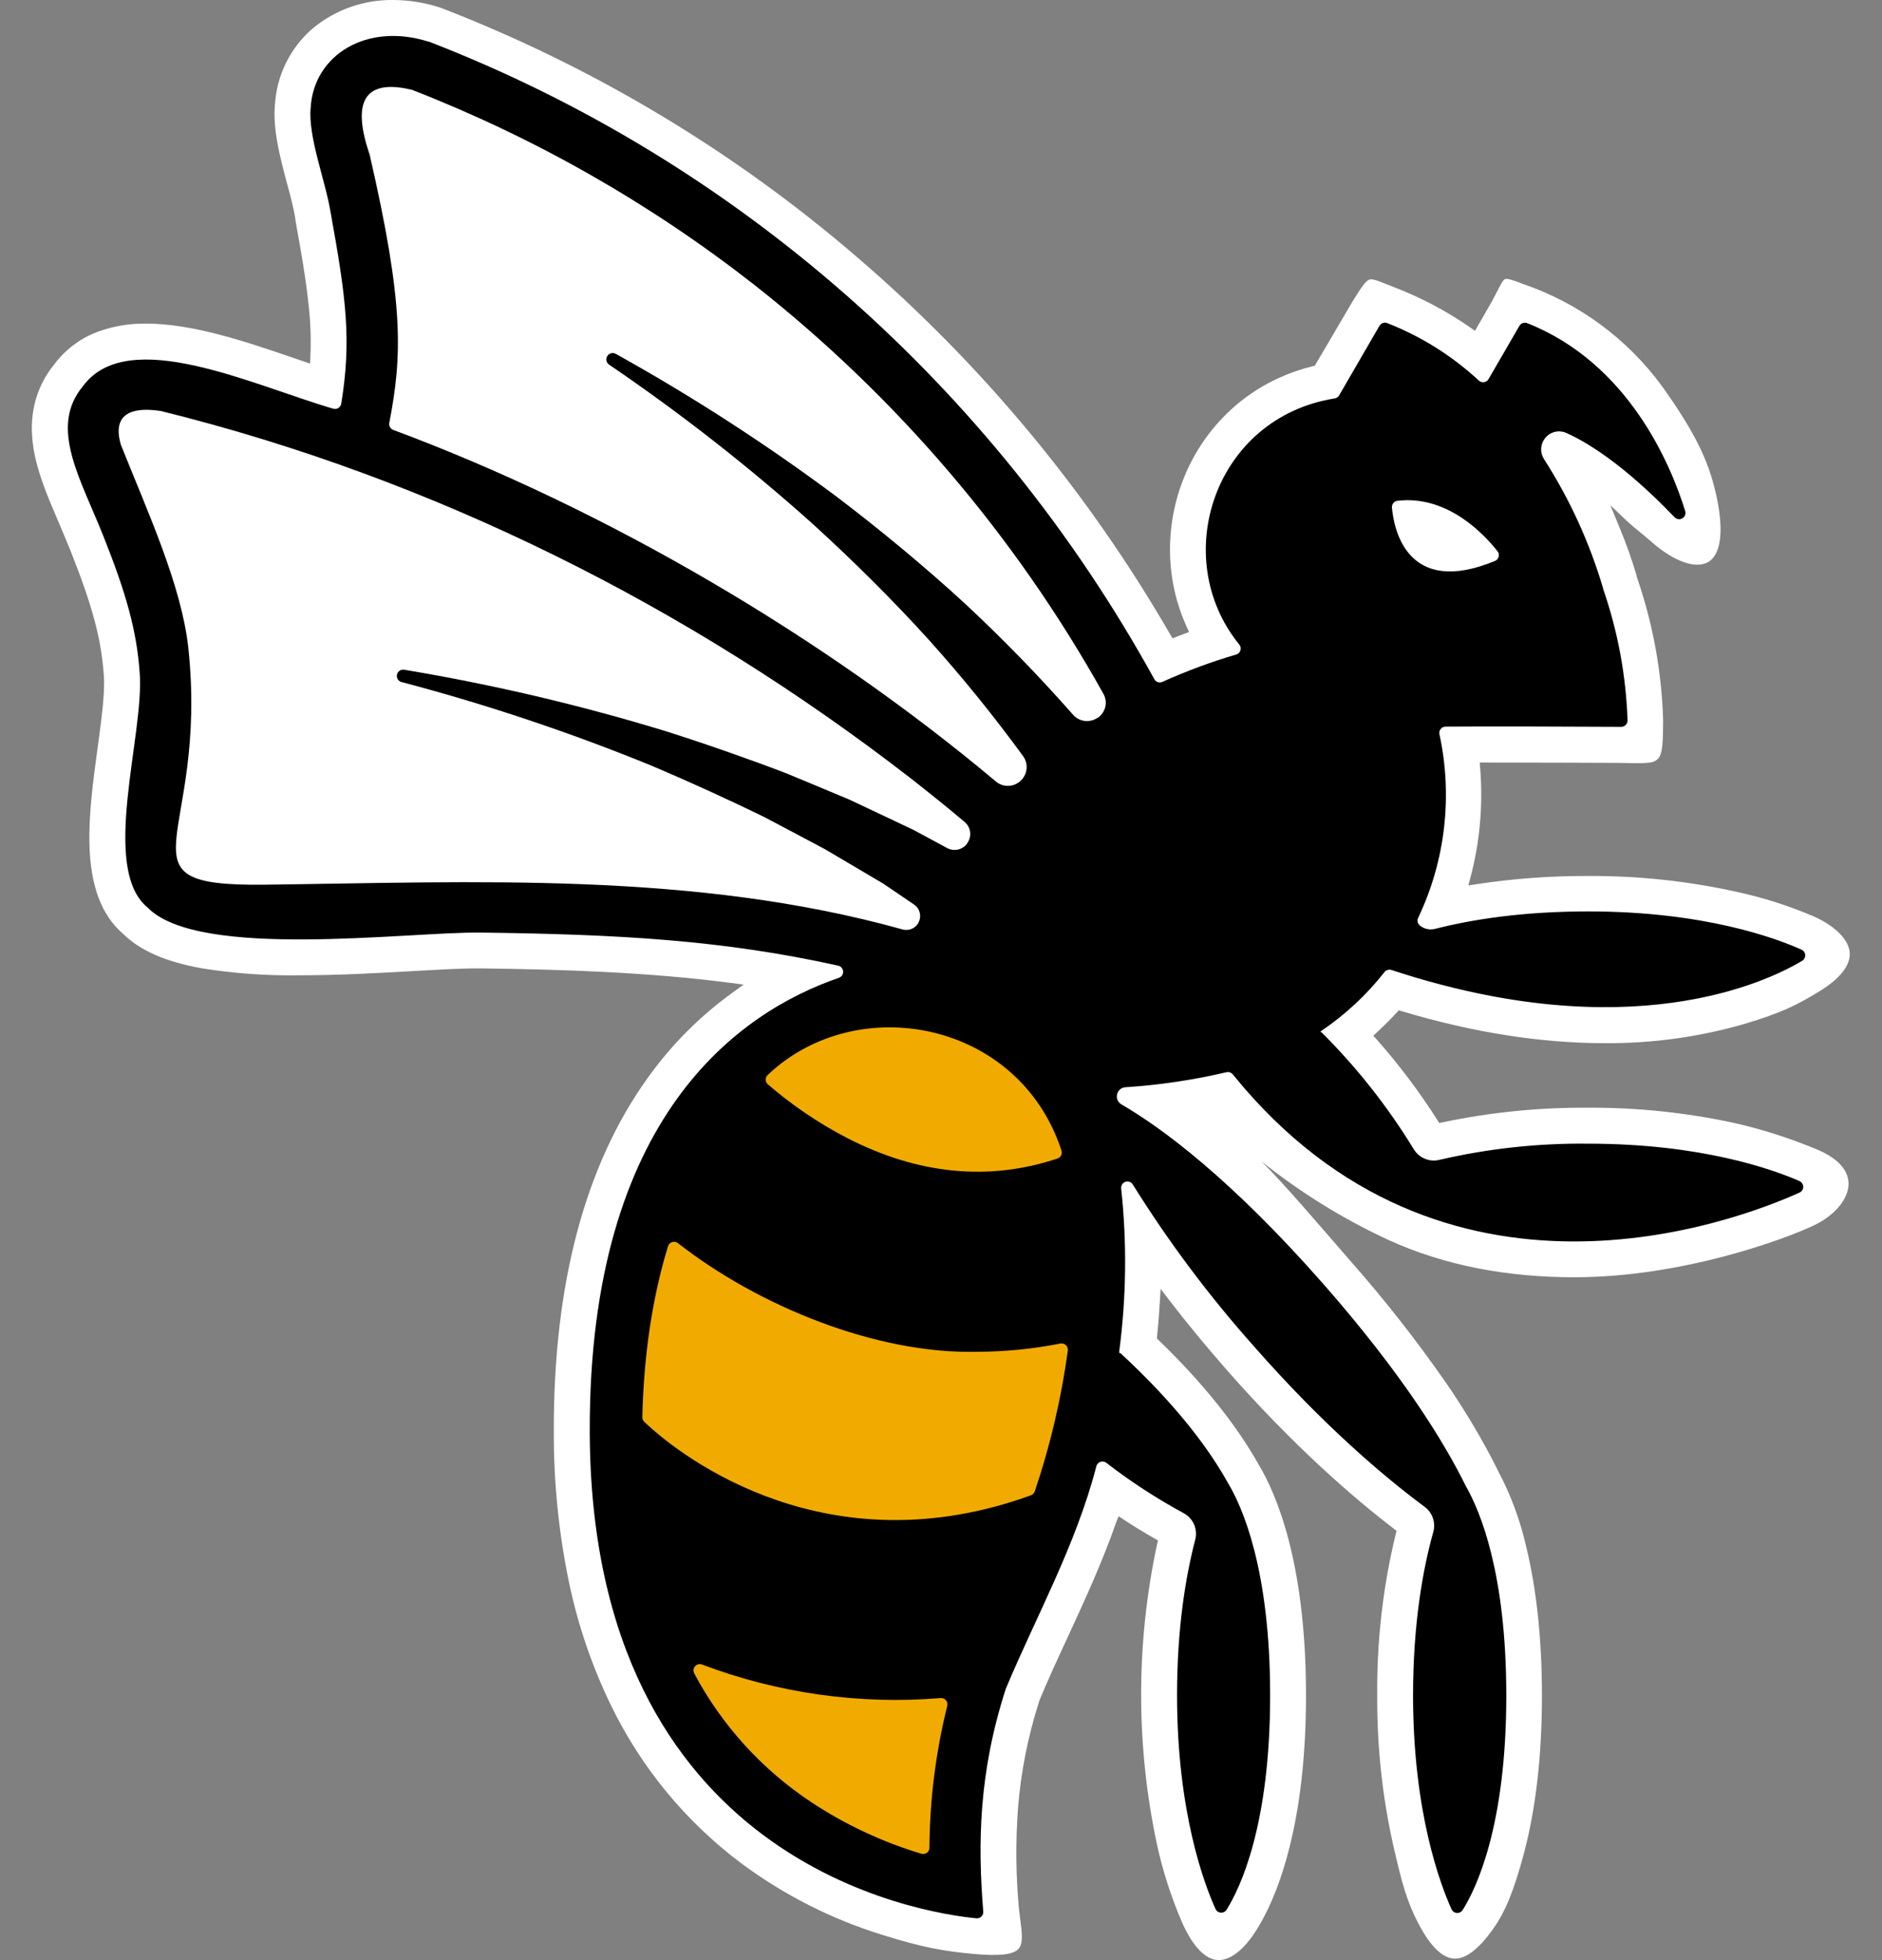 <?xml version="1.0" encoding="utf-8"?>
<!-- Generator: Adobe Illustrator 15.1.0, SVG Export Plug-In . SVG Version: 6.00 Build 0)  -->
<!DOCTYPE svg PUBLIC "-//W3C//DTD SVG 1.1//EN" "http://www.w3.org/Graphics/SVG/1.1/DTD/svg11.dtd">
<svg version="1.1" id="Layer_1" xmlns="http://www.w3.org/2000/svg" xmlns:xlink="http://www.w3.org/1999/xlink" x="0px" y="0px"
	 width="612px" height="637.485px" viewBox="0 0 612 637.485" enable-background="new 0 0 612 637.485" xml:space="preserve">
<rect x="0" y="0" width="612" height="637.485" fill="#808080" stroke="none"/>
<path fill="#FFFFFF" d="M363.769,493.13l1.773,1.183c3.3,2.164,6.646,4.21,9.945,6.078l1.076,0.615l-0.283,1.183
	c-6.931,32.267-6.931,65.638,0,97.904c1.937,8.833,4.741,17.452,8.372,25.733c3.406,7.379,7.32,11.411,11.329,11.648
	c4.009,0.236,8.704-3.406,12.736-9.993c2.803-4.458,6.835-12.37,10.135-24.834c3.879-14.558,5.842-31.787,5.842-51.217
	c0-18.921-1.845-35.69-5.487-49.952c-3.146-12.298-7.024-20.305-9.732-24.833c-7.344-13.186-18.342-26.903-32.687-40.764
	l-0.579-0.567l0.071-0.804c0.366-3.619,0.662-7.285,0.863-10.868l0.26-4.459l2.72,3.549c5.807,7.544,12.134,15.219,18.814,22.835
	c22.197,25.295,41.792,42.04,54.327,51.631l0.863,0.662l-0.26,1.064c-4.163,17.211-6.181,34.87-6.008,52.577
	c-0.106,16.349,1.635,32.657,5.191,48.615c2.874,12.512,4.435,18.329,8.278,25.638s7.698,11.01,11.447,11.246
	s8.029-2.979,12.725-9.591c4.032-5.664,6.858-12.594,10.075-24.691c3.867-14.558,5.842-31.788,5.842-51.217
	c0-18.283-1.738-34.638-5.156-48.615c-1.975-8.693-5.117-17.079-9.342-24.929v-0.083c-4.941-9.8-10.553-19.247-16.792-28.275
	c-9.533-13.715-19.851-26.867-30.901-39.391c-10.158-11.684-21.771-25.331-29.031-32.509c12.671,10.152,26.525,18.733,41.26,25.555
	c18.46,8.444,38.965,12.157,60.452,12.157c34.897,0,68.151-12.217,78.05-16.923c6.858-3.275,11.341-8.81,11.163-13.765
	c-0.165-4.564-4.044-8.455-11.211-11.27l-0.709-0.272c-8.233-3.354-16.729-6.024-25.401-7.982
	c-15.589-3.367-31.498-5.021-47.445-4.932c-15.836-0.11-31.638,1.476-47.137,4.73l-1.183,0.249l-0.627-0.982
	c-5.887-9.249-12.494-18.02-19.761-26.229l-1.076-1.183l1.183-1.1c2.212-2.034,4.364-4.186,6.41-6.409l0.697-0.769l1.005,0.307
	c22.954,6.895,45.127,10.395,65.917,10.395c15.461,0.12,30.858-2.011,45.706-6.327c11.825-3.548,16.852-6.055,24.325-10.643
	c6.575-4.057,9.922-8.349,9.697-12.382c-0.225-4.032-4.281-8.384-11.116-11.613c-8.296-3.602-16.927-6.375-25.769-8.278
	c-15.872-3.511-32.088-5.233-48.343-5.132c-12.142-0.042-24.268,0.855-36.27,2.685l-2.53,0.402l0.662-2.472
	c3.09-11.632,4.166-23.707,3.181-35.702l-0.153-1.809h2.211c15.268,0,37.334,0.095,43.755,0.118c9.721,0.249,10.644,0,12.074-1.419
	s1.597-5.452,1.608-12.559c-0.461-15.462-3.219-30.771-8.184-45.422l-0.484-1.49h0.07c-1.585-5.331-3.452-10.573-5.594-15.705
	l-2.968-7.202l5.652,5.357c1.053,0.993,2.082,1.833,3.383,2.897c1.301,1.064,2.66,2.164,4.481,3.76
	c7.096,6.244,14.19,8.787,18.235,6.492c4.044-2.294,5.145-9.46,3.039-20.104c-2.294-11.601-6.504-20.6-16.083-34.424
	c-10.662-15.698-25.849-27.779-43.542-34.638c-1.324-0.473-2.483-0.91-3.548-1.301c-2.909-1.088-5.002-1.88-5.782-1.62
	c-0.781,0.26-1.585,1.975-2.827,4.375c-0.449,0.863-0.945,1.845-1.549,2.957l-5.476,9.531l-1.501-1.076
	c-7.67-5.321-15.947-9.708-24.657-13.067c-0.898-0.343-1.702-0.674-2.447-0.97c-3.406-1.36-4.955-1.952-5.913-1.49
	c-1.266,0.58-2.874,3.146-5.286,7.024l-12.275,20.908l-0.686,0.166c-3.786,0.924-7.477,2.203-11.021,3.82
	c-4.907,2.24-9.489,5.132-13.623,8.597c-7.896,6.669-13.967,15.235-17.645,24.893c-3.749,9.788-4.97,20.363-3.547,30.747
	c0.802,5.798,2.447,11.447,4.884,16.769l0.733,1.62l-1.668,0.639c-0.78,0.284-1.549,0.591-2.365,0.887l-1.336,0.521l-0.71-1.183
	c-26.704-46.237-61.02-87.636-101.5-122.455C238.935,49.307,193.13,21.807,143.669,2.661l-0.863-0.295
	c-4.833-1.543-9.874-2.341-14.948-2.365c-9.567-0.133-18.866,3.159-26.217,9.283c-7.275,6.278-11.691,15.24-12.24,24.834
	c-0.709,8.101,1.667,17.005,3.95,25.626c1.183,4.233,2.2,8.278,2.708,11.506v0.296c2.519,13.859,4.091,23.651,4.73,32.426
	c0.276,4.011,0.324,8.034,0.142,12.05l-0.106,2.235l-4.34-1.479c-15.704-5.404-33.514-11.53-48.97-11.53
	c-5.501-0.09-10.97,0.861-16.119,2.802c-5.46,2.122-10.217,5.731-13.729,10.418c-6.232,7.71-8.491,16.958-6.741,27.554
	c1.336,8.065,4.73,15.882,8.278,24.16c1.183,2.838,2.471,5.771,3.63,8.68c7.237,18.223,10.099,28.902,10.927,40.787v0.142
	c0.438,5.369-0.804,14.486-1.999,23.296c-1.431,10.478-2.909,21.286-2.685,31.338c0.308,13.623,3.891,23.214,10.962,29.316
	l0.083,0.071c5.511,5.393,13.848,9.023,25.496,11.116c10.486,1.678,21.098,2.438,31.716,2.271c12.878,0,25.851-0.733,37.298-1.384
	c8.822-0.497,16.343-0.922,21.44-0.863c26.348,0.331,54.457,1.183,81.597,4.73l4.163,0.556l-3.418,2.448
	c-10.739,7.719-20.136,17.151-27.814,27.92c-20.387,28.381-30.652,67.122-30.51,115.063c-0.053,16.628,1.639,33.216,5.05,49.49
	c2.89,13.605,7.413,26.812,13.469,39.332c9.852,20.368,24.453,38.07,42.573,51.619c13.843,10.263,29.325,18.104,45.789,23.19
	c13.221,4.139,20.009,5.286,29.399,6.161c8.278,0.78,13.008,0.296,14.759-1.537c1.75-1.833,1.182-5.381,0.556-10.431
	c-0.118-0.863-0.237-1.773-0.344-2.72c-0.997-10.789-1.104-21.643-0.318-32.45c0.93-11.893,3.247-23.637,6.905-34.991v-0.131
	c2.862-6.823,5.913-13.517,9.225-20.624c5.534-12.003,11.258-24.42,15.834-37.499L363.769,493.13z"/>
<path d="M468.012,377.239c-3.222,0.764-6.568-0.642-8.278-3.477c-8.452-13.839-18.532-26.615-30.025-38.055l-0.165,0.071
	l-0.106-0.331c7.886-5.301,14.894-11.805,20.766-19.276c0.538-0.689,1.45-0.968,2.282-0.698
	c77.104,25.39,121.875,3.997,133.547-2.98c0.973-0.576,1.294-1.831,0.719-2.803c-0.217-0.366-0.542-0.655-0.932-0.828
	c-8.207-3.702-31.621-12.441-69.357-12.441c-21.428,0-37.948,2.661-49.798,5.677c-1.774,0.463-3.664,0.021-5.049-1.183
	c-0.658-0.601-0.846-1.562-0.462-2.365c8.849-18.593,11.29-39.593,6.942-59.72c-0.255-1.101,0.431-2.2,1.531-2.455
	c0.142-0.033,0.286-0.05,0.432-0.052c10.146-0.118,47.823,0,57.13,0.071c1.136,0.006,2.062-0.909,2.069-2.045
	c0-0.012,0-0.024,0-0.036c-0.495-14.67-3.202-29.183-8.03-43.045l0.106,0.177c-4.394-14.909-10.889-29.116-19.287-42.194
	c-1.189-1.89-1.189-4.295,0-6.185c1.521-2.476,4.642-3.442,7.296-2.259c6.268,2.791,18.401,9.886,35.205,27.424
	c0.788,0.819,2.09,0.846,2.91,0.058c0.558-0.536,0.768-1.34,0.543-2.081c-4.729-15.279-18.542-48.142-51.394-61.115
	c-0.944-0.363-2.012,0.013-2.52,0.887l-10.028,17.301c-0.57,0.982-1.83,1.316-2.812,0.746c-0.133-0.077-0.256-0.168-0.368-0.273
	c-8.673-8.037-18.777-14.375-29.789-18.685c-0.949-0.349-2.012,0.036-2.519,0.911l-13.115,22.623
	c-0.312,0.529-0.847,0.89-1.454,0.981c-39.024,6.22-54.043,51.655-31.019,80.036c0.716,0.865,0.596,2.147-0.27,2.864
	c-0.216,0.179-0.467,0.311-0.736,0.388c-8.188,2.413-16.2,5.384-23.982,8.893c-0.969,0.44-2.113,0.059-2.625-0.875
	C322.863,125.506,238.996,52.033,139.471,13.541h-0.178c-19.879-6.303-37.227,4.198-38.268,21.452
	c-0.911,9.626,4.896,23.899,6.551,34.472c5.073,27.932,6.705,41.39,3.394,61.825c-0.188,1.121-1.25,1.876-2.37,1.688
	c-0.083-0.014-0.164-0.032-0.244-0.056c-25.993-7.568-66.803-27.317-81.443-7.249c-11.069,13.398-0.733,29.919,6.788,48.899
	c7.32,18.413,10.773,30.593,11.719,44.264c1.62,19.926-13.008,63.622,2.602,76.346c16.556,17.041,84.518,7.853,108.252,8.125
	c45.339,0.567,78.901,2.471,116.293,10.761c1.109,0.247,1.809,1.346,1.562,2.455c-0.154,0.694-0.656,1.259-1.326,1.495
	c-32.213,11.081-81.313,44.819-81.029,147.655c0.402,140.43,108.098,156.536,125.73,158.228c1.125,0.107,2.125-0.716,2.232-1.841
	c0.012-0.119,0.013-0.239,0.003-0.359c-1.797-22.031-1.502-45.174,7.344-72.479c9.804-23.45,22.729-46.533,29.423-72.29
	c0.255-1.107,1.36-1.798,2.468-1.542c0.279,0.064,0.542,0.188,0.772,0.359c7.926,6.133,16.338,11.61,25.152,16.379
	c3.104,1.658,4.664,5.229,3.772,8.633c-3.098,11.896-5.912,28.7-5.912,50.625c0,38.02,8.881,61.494,12.535,69.535
	c0.492,1.017,1.716,1.442,2.732,0.949c0.331-0.16,0.612-0.406,0.814-0.713c4.364-6.941,14.191-27.27,14.191-69.771
	c0-41.117-9.106-61.398-13.671-68.99c-5.842-10.537-16.308-25.023-35.062-42.359l-0.237,0.118l-0.13-0.449
	c2.345-17.629,2.567-35.476,0.662-53.157c-0.131-1.123,0.673-2.138,1.795-2.269c0.789-0.092,1.561,0.281,1.978,0.957
	c11.595,18.607,24.753,36.192,39.332,52.565c22.28,25.378,41.816,42.052,55.581,52.281c2.536,1.87,3.655,5.111,2.814,8.147
	c-3.358,12.003-6.587,29.647-6.587,53.216c0,38.02,8.881,61.493,12.523,69.535c0.477,1.031,1.699,1.481,2.731,1.004
	c0.359-0.166,0.663-0.433,0.875-0.768c4.364-6.941,14.191-27.271,14.191-69.771c0-39.64-8.455-59.909-13.162-68.128
	c-7.096-14.392-20.577-36.316-46.12-65.479c-30.604-34.862-53.085-51.229-65.904-58.667c-1.421-0.843-1.89-2.679-1.047-4.1
	c0.503-0.847,1.39-1.392,2.371-1.458c11.066-0.72,22.055-2.354,32.852-4.884c0.772-0.179,1.579,0.096,2.081,0.709
	c68.294,84.447,163.951,47.61,184.268,38.445c1.035-0.453,1.508-1.659,1.055-2.694c-0.206-0.472-0.583-0.848-1.055-1.055
	c-8.727-3.832-31.929-12.168-68.742-12.168C500.135,371.78,483.881,373.551,468.012,377.239L468.012,377.239z"/>
<path fill="#F1AB00" d="M264.007,586.257c10.993,7.241,22.979,12.846,35.584,16.639c1.079,0.334,2.225-0.271,2.558-1.352
	c0.058-0.187,0.089-0.38,0.091-0.575c0.096-15.549,2.036-31.03,5.783-46.12c0.299-1.09-0.341-2.216-1.431-2.516
	c-0.242-0.066-0.495-0.088-0.745-0.062c-26.328,2.173-52.809-1.548-77.518-10.892c-1.057-0.419-2.252,0.098-2.671,1.154
	c-0.222,0.56-0.188,1.188,0.093,1.719C234.791,561.232,247.944,575.674,264.007,586.257z"/>
<path fill="#F1AB00" d="M275.372,370.072c23.107,11.896,46.12,14.191,68.518,6.717c1.058-0.354,1.636-1.491,1.301-2.554
	c-13.777-42.253-66.472-52.21-95.516-24.645c-0.846,0.769-0.908,2.078-0.139,2.923c0.044,0.049,0.091,0.095,0.139,0.139
	C257.537,359.435,266.16,365.281,275.372,370.072z"/>
<path fill="#F1AB00" d="M317.825,439.643c-32.745,0.84-71.178-14.829-97.372-35.335c-0.889-0.697-2.175-0.542-2.872,0.348
	c-0.154,0.196-0.271,0.419-0.344,0.657c-5.077,16.557-7.864,35.083-8.361,55.581c-0.013,0.579,0.219,1.138,0.639,1.537
	c12.901,12.334,60.204,47.705,125.73,23.888c0.59-0.214,1.051-0.684,1.253-1.277c5.028-14.891,8.628-30.227,10.75-45.801
	c0.141-1.127-0.658-2.156-1.786-2.297c-0.225-0.028-0.452-0.02-0.674,0.026C335.907,438.724,326.878,439.619,317.825,439.643z"/>
<g>
	<path fill="#FFFFFF" d="M452.639,165.086c0.614,6.882,4.801,29.221,33.49,17.36c1.046-0.425,1.55-1.619,1.124-2.666
		c-0.071-0.176-0.167-0.342-0.285-0.492c-4.127-5.263-16.153-18.354-32.521-16.414C453.348,163.005,452.548,163.982,452.639,165.086
		z"/>
	<path fill="#FFFFFF" d="M245.263,92.619C211.462,66.153,173.962,44.79,133.96,29.209c-12.086-2.897-20.861,0.201-13.801,20.955
		l0.059,0.201c11.199,48.616,10.584,65.29,6.386,87.108c-0.222,1.003,0.335,2.015,1.301,2.365
		c69.487,25.863,140.051,67.406,195.927,114.319c2.38,2.023,5.91,1.895,8.136-0.296l0.083-0.083
		c2.123-2.088,2.404-5.414,0.662-7.829c-9.596-13.161-19.858-25.823-30.746-37.937c-11.507-12.712-24.574-25.673-37.464-37.416
		c-20.927-18.769-43.086-36.117-66.33-51.927c-0.98-0.588-1.297-1.858-0.71-2.838c0.588-0.98,1.859-1.297,2.838-0.709
		c24.899,13.847,48.848,29.337,71.687,46.368c13.966,10.584,28.819,22.871,41.78,34.803c12.275,11.424,24.002,23.482,35.182,36.175
		c1.989,2.27,5.353,2.714,7.863,1.041h0.083c2.619-1.714,3.449-5.172,1.893-7.888C330.115,174.216,291.529,129.009,245.263,92.619
		L245.263,92.619z"/>
	<path fill="#FFFFFF" d="M296.066,253.069c-71.734-55.581-154.715-97.385-243.928-119.439h-0.213
		c-6.197-0.922-16.06-0.839-12.642,10.927c0.018,0.077,0.042,0.152,0.071,0.225c8.621,21.617,19.548,45.328,21.854,65.621
		c6.823,63.291-25.331,77.789,24.455,77.34c68.412-0.84,139.862-4.411,207.836,14.545c2.051,0.579,4.227-0.359,5.215-2.247v-0.071
		c1.051-2.032,0.404-4.529-1.502-5.794l-10.028-6.812l-18.921-11.175c-4.884-2.578-14.498-7.734-19.465-10.312
		c-11.305-5.57-25.07-11.826-36.873-16.828c-26.327-10.76-53.322-19.806-80.816-27.081l-0.426-0.106
		c-1.114-0.232-1.828-1.323-1.597-2.436c0.232-1.114,1.323-1.829,2.437-1.597l0,0l0.449,0.083
		c28.449,4.766,56.559,11.375,84.151,19.784c12.381,3.902,27.01,9.011,39.237,13.682c4.257,1.715,16.556,6.906,21.026,8.763
		c4.576,2.152,16.331,7.698,20.659,9.768l10.963,5.913c2.233,1.197,5.007,0.566,6.504-1.478v-0.083
		c1.597-2.166,1.234-5.201-0.828-6.93C308.224,262.707,302.098,257.799,296.066,253.069L296.066,253.069z"/>
</g>
</svg>
